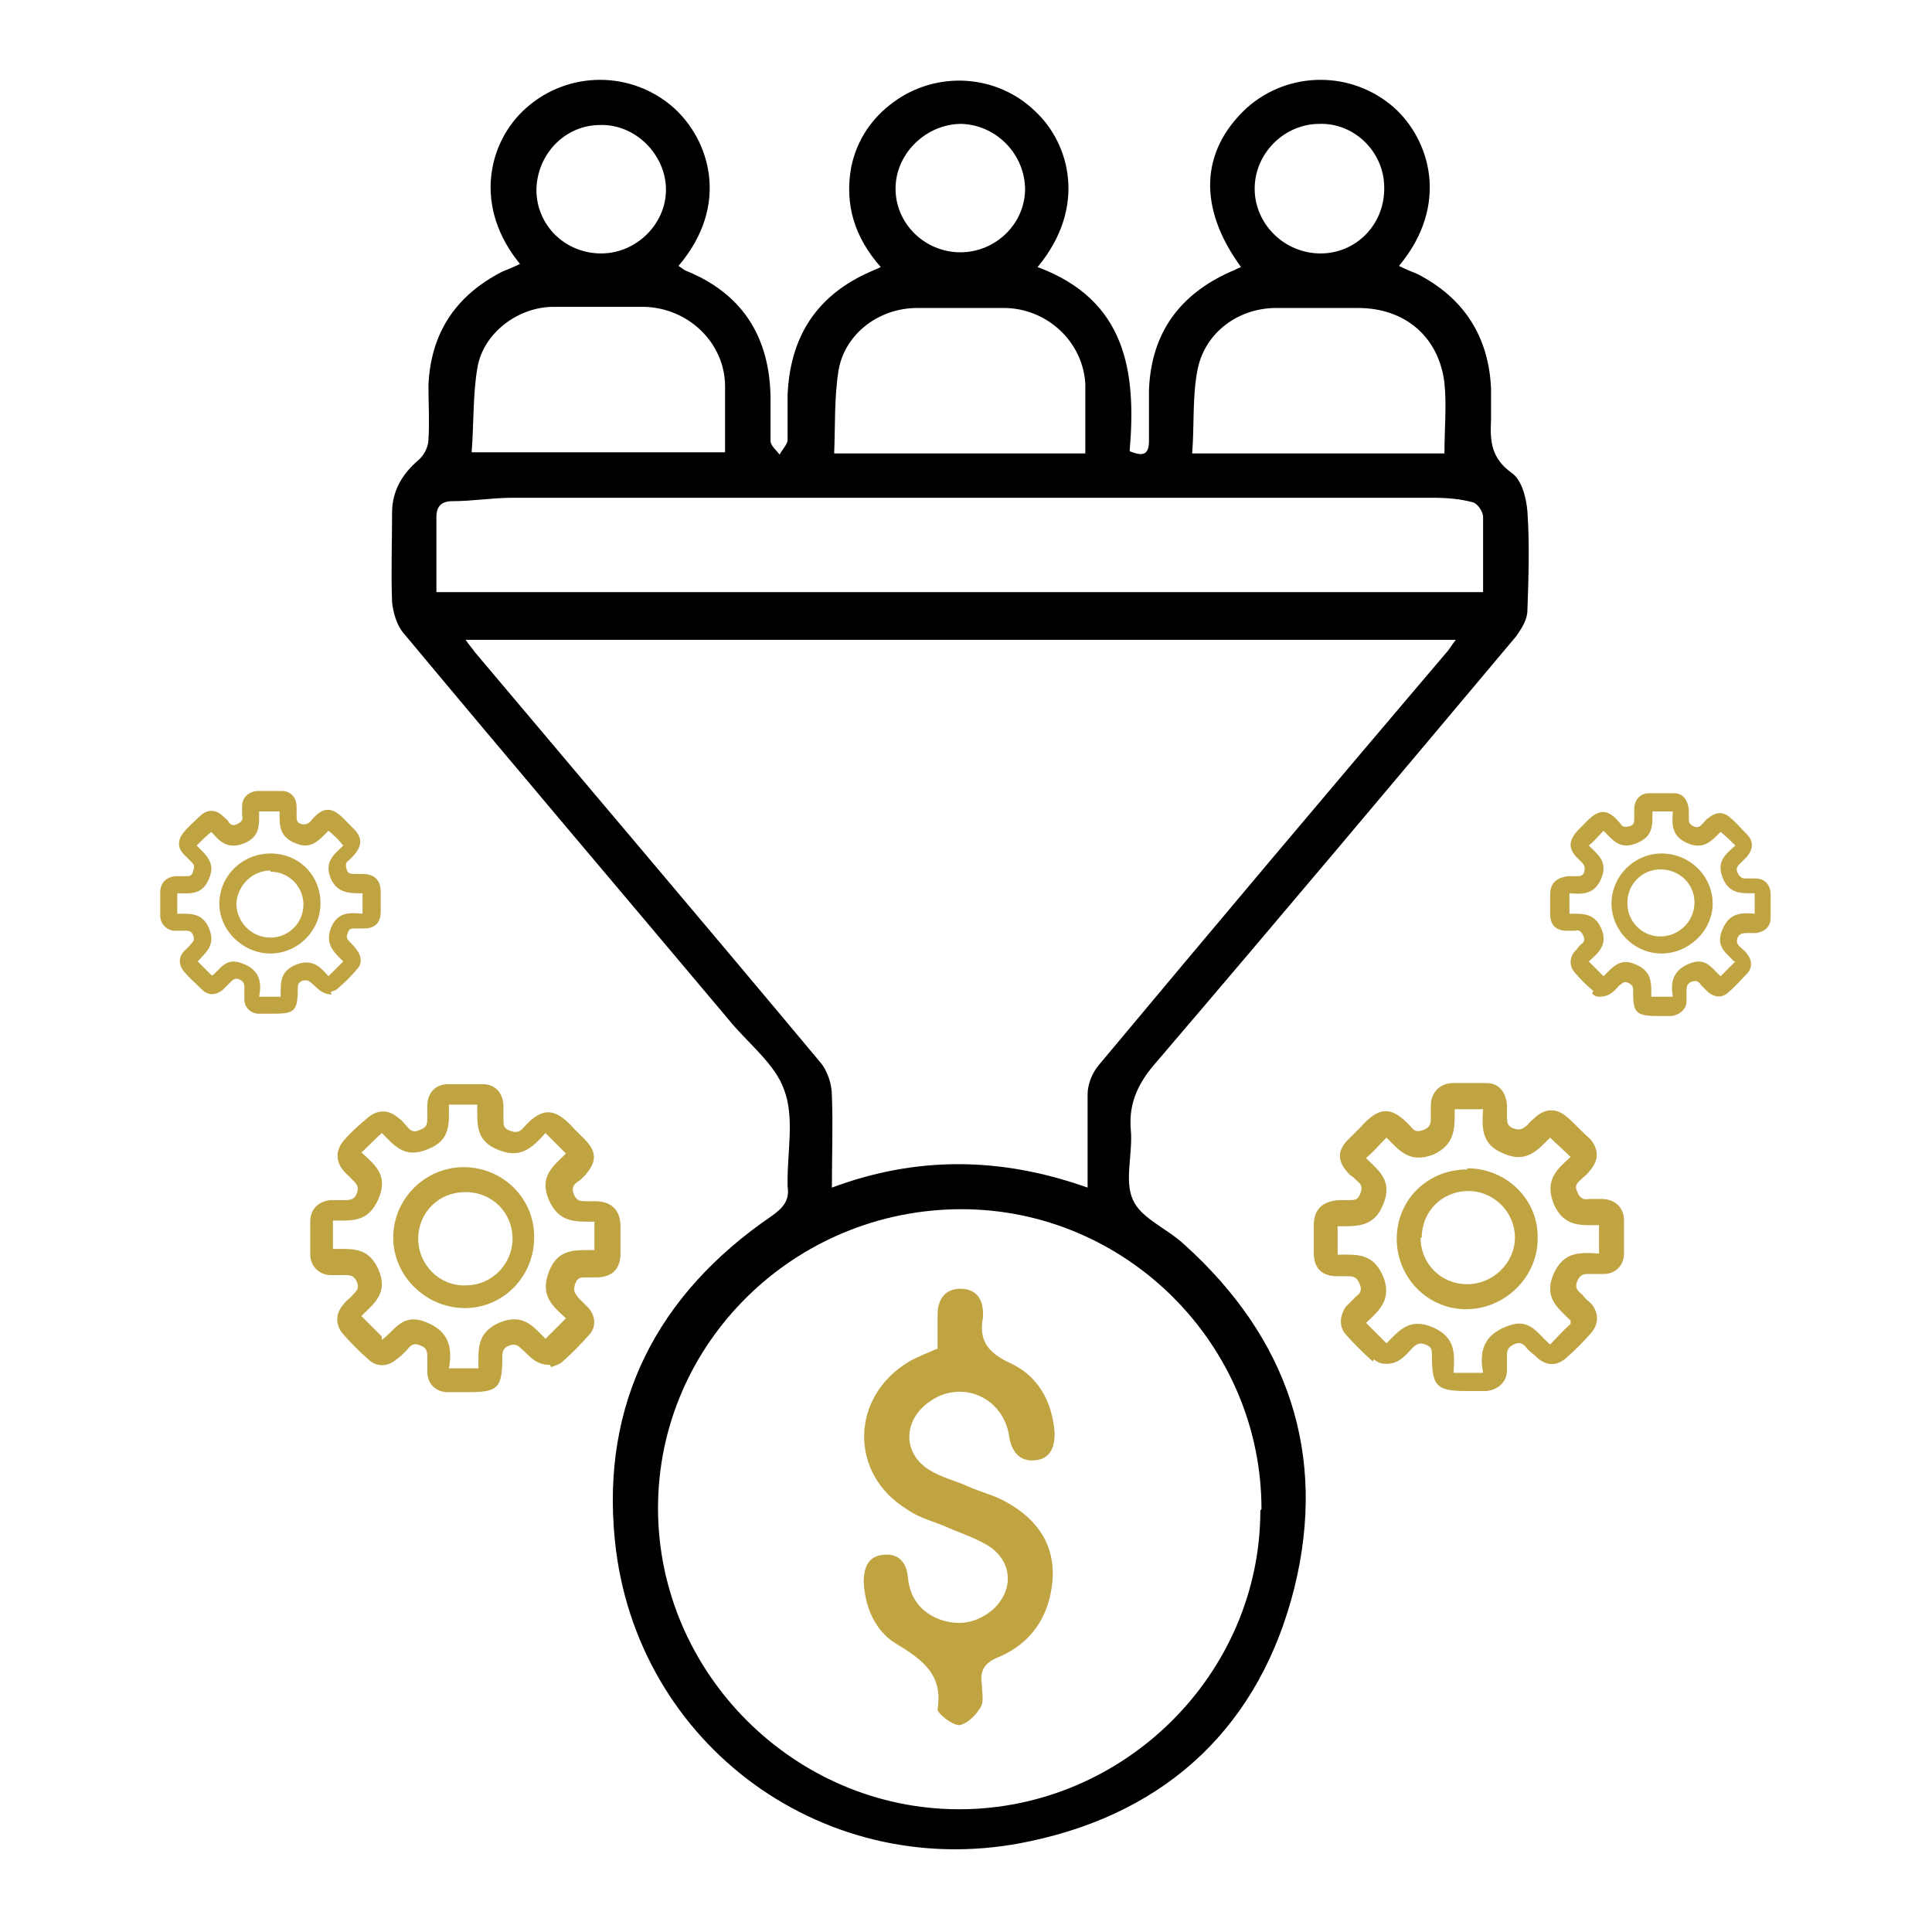 <?xml version="1.0" encoding="UTF-8"?>
<svg id="Layer_1" data-name="Layer 1" xmlns="http://www.w3.org/2000/svg" version="1.1" viewBox="0 0 170 170">
  <defs>
    <style>
      .cls-1 {
        fill: #000;
      }

      .cls-1, .cls-2 {
        stroke-width: 0px;
      }

      .cls-2 {
        fill: #c1a442;
      }
    </style>
  </defs>
  <path class="cls-1" d="M45.9,23.4c-4.4-5.2-2.9-11,.4-13.9,3.7-3.3,9.3-3.3,13,0,3.1,2.8,5,8.5.4,13.9.2.1.4.3.6.4,5,2,7.4,5.8,7.5,11.1,0,1.3,0,2.6,0,3.9,0,.4.5.8.8,1.2.2-.4.6-.8.7-1.2,0-1.3,0-2.7,0-4,.2-5.1,2.5-8.8,7.3-10.9.2-.1.5-.2.9-.4-2.3-2.6-3.2-5.5-2.6-8.8.5-2.4,1.8-4.3,3.7-5.7,3.8-2.8,9.1-2.5,12.5.8,3,2.8,4.6,8.4.2,13.7,7.8,2.9,8.7,9.2,8.1,16.2,1.2.5,1.7.3,1.7-.9,0-1.5,0-3,0-4.5.2-5,2.7-8.4,7.2-10.4.3-.1.6-.3.9-.4-3.8-5.2-3.6-10.2.5-14,3.7-3.3,9.3-3.3,13,0,3.1,2.8,4.9,8.5.4,13.9.6.3,1.1.5,1.6.7,4.1,2.1,6.3,5.5,6.5,10.1,0,.9,0,1.8,0,2.7-.1,1.9,0,3.4,1.8,4.7.9.6,1.3,2.2,1.4,3.4.2,2.9.1,5.8,0,8.7,0,.8-.5,1.6-1,2.3-10.5,12.5-21,25-31.6,37.4-1.6,1.8-2.5,3.6-2.3,6,.2,2.1-.6,4.5.2,6.2.7,1.6,3,2.5,4.5,3.9,9.1,8.2,12.6,18.4,9.7,30.2-3,12-11,19.7-23.2,22.3-17.9,3.9-34.8-8.4-36.6-26.5-1.2-12,3.7-21.6,13.8-28.5,1-.7,1.6-1.4,1.4-2.6,0-.2,0-.3,0-.5,0-2.7.6-5.6-.3-8-.8-2.3-3.2-4.1-4.9-6.2-9.5-11.3-19.1-22.6-28.6-34-.6-.7-.9-1.8-1-2.7-.1-2.6,0-5.3,0-7.9,0-1.9.9-3.4,2.3-4.6.5-.4.9-1.2.9-1.8.1-1.6,0-3.2,0-4.8.2-4.6,2.4-7.9,6.5-10,.5-.2,1-.4,1.6-.7ZM40.9,56.2c.4.6.7.9.9,1.2,10.1,12,20.3,24,30.4,36.1.6.7,1,1.9,1,2.9.1,2.6,0,5.3,0,8.1,7.5-2.8,14.9-2.7,22.5,0,0-2.9,0-5.6,0-8.2,0-.9.4-1.9,1-2.6,10.1-12.1,20.3-24.2,30.5-36.2.3-.3.5-.7.9-1.2H40.9ZM111,132.8c0-14.5-11.9-26.4-26.4-26.4-14.7,0-26.7,11.8-26.7,26.3,0,14.5,12,26.5,26.5,26.5,14.5,0,26.5-11.9,26.5-26.3ZM38.4,52.1h92.1c0-2.3,0-4.4,0-6.6,0-.5-.5-1.2-.9-1.3-1.1-.3-2.3-.4-3.5-.4-27,0-54,0-81,0-1.8,0-3.5.3-5.3.3-1,0-1.4.5-1.4,1.4,0,2.2,0,4.3,0,6.6ZM41.6,39.8h22.2c0-2,0-3.9,0-5.8,0-3.8-3.2-6.9-7.1-7-2.7,0-5.3,0-8,0-3.1,0-6.2,2.3-6.7,5.4-.4,2.4-.3,4.9-.5,7.4ZM127.1,39.9c0-2.2.2-4.2,0-6.2-.5-4.1-3.5-6.6-7.6-6.6-2.4,0-4.8,0-7.2,0-3.3,0-6.2,2.1-6.9,5.3-.5,2.4-.3,5-.5,7.5h22.2ZM95.5,39.9c0-2.1,0-4.1,0-6.1-.2-3.7-3.3-6.6-7-6.7-2.6,0-5.2,0-7.8,0-3.3,0-6.3,2.2-6.9,5.4-.4,2.4-.3,4.9-.4,7.4h22.1ZM47.2,16.7c0,3.1,2.5,5.6,5.7,5.6,3.1,0,5.7-2.6,5.7-5.6,0-3.1-2.7-5.8-5.8-5.7-3.1,0-5.6,2.6-5.6,5.8ZM121.8,16.5c0-3.1-2.6-5.7-5.7-5.6-3.1,0-5.7,2.6-5.7,5.7,0,3.1,2.6,5.7,5.8,5.7,3.1,0,5.6-2.5,5.6-5.7ZM90.2,16.7c0-3.1-2.5-5.7-5.6-5.8-3.1,0-5.8,2.6-5.8,5.7,0,3.1,2.6,5.6,5.7,5.6,3.1,0,5.7-2.5,5.7-5.6Z"/>
  <path class="cls-2" d="M82.5,118.7c0-1,0-2,0-3,0-1.3.6-2.3,2-2.3,1.4,0,2,.9,2,2.2,0,.1,0,.2,0,.3-.4,2,.4,3.1,2.3,4,2.5,1.1,3.8,3.4,4,6.2,0,1.3-.4,2.3-1.8,2.4-1.3.1-2-.8-2.2-2.1-.5-3.5-4.3-5.1-7.1-3-2.2,1.6-2.3,4.4,0,5.9,1.1.7,2.4,1,3.5,1.5,1.1.5,2.4.8,3.4,1.4,2.7,1.5,4.3,3.8,4,7-.3,3.1-1.9,5.4-4.7,6.6-1.3.5-1.7,1.2-1.5,2.5,0,.6.2,1.4-.1,1.9-.4.7-1.2,1.5-1.9,1.6-.6,0-1.9-1-1.9-1.4.5-3.1-1.4-4.4-3.7-5.8-1.8-1.1-2.7-3.2-2.8-5.4,0-1.3.4-2.3,1.8-2.4,1.4-.1,2,.8,2.1,2.1.2,1.8,1.2,3,2.8,3.6,1.7.6,3.3.3,4.7-.9,1.8-1.7,1.7-4.1-.3-5.5-1.1-.7-2.3-1.1-3.5-1.6-1.3-.6-2.7-.9-3.8-1.7-5.1-3.1-5-9.9.2-13,.7-.4,1.5-.7,2.4-1.1Z"/>
  <g>
    <path class="cls-2" d="M48.4,120.1c-1.3,0-1.8-.8-2.5-1.4-.3-.3-.6-.5-1.1-.3-.5.2-.6.5-.6,1,0,2.8-.4,3.1-3.1,3.1-.6,0-1.2,0-1.7,0-1,0-1.8-.7-1.8-1.8,0-.4,0-.8,0-1.2,0-.5,0-.9-.6-1.1-.6-.3-.9,0-1.2.4-.3.3-.6.6-.9.8-.8.7-1.8.7-2.5,0-.8-.7-1.5-1.4-2.2-2.2-.7-.8-.7-1.8,0-2.6.2-.3.5-.5.7-.7.3-.4.8-.6.5-1.3-.3-.7-.8-.6-1.3-.6-.3,0-.7,0-1,0-1,0-1.8-.8-1.8-1.8,0-1,0-1.9,0-2.9,0-1.1.7-1.8,1.8-1.9.4,0,.9,0,1.3,0,.5,0,.8-.1,1-.6.2-.5,0-.8-.3-1.1-.3-.3-.5-.5-.8-.8-.8-.9-.8-1.9,0-2.8.6-.7,1.3-1.3,2-1.9.9-.8,1.9-.8,2.8,0,.3.2.5.5.7.7.3.4.6.6,1.2.3.6-.2.6-.6.6-1.1,0-.3,0-.7,0-1,0-1.1.7-1.9,1.8-1.9,1,0,2.1,0,3.1,0,1.1,0,1.8.8,1.8,2,0,.4,0,.7,0,1.1,0,.5,0,.8.6,1,.5.2.8.1,1.1-.2,1.7-2,2.9-1.8,4.5,0,.3.3.6.6.9.9,1.2,1.2,1.1,2.1,0,3.3-.2.2-.4.4-.6.5-.4.3-.5.6-.3,1.1.2.5.5.6,1,.6.3,0,.6,0,.9,0,1.4,0,2.2.8,2.2,2.2,0,.8,0,1.6,0,2.4,0,1.4-.8,2.1-2.1,2.1-.3,0-.6,0-.9,0-.5,0-.8,0-1,.6-.2.6,0,.8.3,1.2.3.3.6.6.9.9.6.7.7,1.7,0,2.4-.8.9-1.6,1.7-2.4,2.4-.3.2-.7.3-.9.4ZM33.6,117.9c1.1-.8,1.7-2.2,3.5-1.7,2.2.7,2.8,2.1,2.4,4.2h2.6c0-1.6-.2-3.1,1.8-4,2.1-.9,3,.3,4.1,1.4.6-.6,1.2-1.2,1.8-1.8-1.2-1.1-2.3-2-1.5-4.1.8-2.1,2.4-1.9,4-1.9v-2.5c-1.7,0-3.1.1-4-1.9-.9-2.1.4-3,1.5-4.1-.6-.6-1.2-1.2-1.8-1.8-1.1,1.2-2.1,2.3-4.1,1.5-2.1-.8-1.9-2.3-1.9-4h-2.5c0,1.6.2,3.1-1.8,3.9-2.1.9-3-.3-4.1-1.4-.7.6-1.2,1.2-1.8,1.7,1.2,1.1,2.4,2,1.5,4.1-.9,2.1-2.4,1.9-4,1.9v2.5c1.7,0,3.1-.2,4,1.8.9,2.1-.4,3-1.5,4.1.6.6,1.2,1.2,1.8,1.8Z"/>
    <path class="cls-2" d="M47,108.9c0,3.4-2.7,6.2-6.1,6.2-3.4,0-6.3-2.8-6.3-6.2,0-3.4,2.8-6.2,6.2-6.2,3.4,0,6.2,2.7,6.2,6.1ZM40.9,104.9c-2.3,0-4.1,1.8-4.1,4.1,0,2.3,1.9,4.2,4.2,4.1,2.3,0,4.1-1.9,4.1-4.1,0-2.3-1.8-4.1-4.1-4.1Z"/>
  </g>
  <g>
    <path class="cls-2" d="M29.2,87.5c-.9,0-1.3-.6-1.8-1-.2-.2-.4-.3-.8-.2-.4.2-.4.4-.4.7,0,2-.3,2.2-2.2,2.2-.4,0-.8,0-1.2,0-.7,0-1.3-.5-1.3-1.3,0-.3,0-.6,0-.9,0-.4,0-.6-.4-.8-.4-.2-.6,0-.9.3-.2.2-.4.4-.6.6-.6.5-1.3.5-1.8,0-.5-.5-1.1-1-1.6-1.6-.5-.6-.5-1.3,0-1.8.2-.2.3-.3.5-.5.2-.3.5-.4.3-.9-.2-.5-.6-.4-.9-.4-.2,0-.5,0-.7,0-.7,0-1.3-.6-1.3-1.3,0-.7,0-1.4,0-2.1,0-.8.5-1.3,1.3-1.4.3,0,.6,0,.9,0,.4,0,.6,0,.7-.5.2-.4,0-.6-.2-.8-.2-.2-.4-.4-.6-.6-.6-.6-.6-1.3,0-2,.4-.5.9-.9,1.4-1.4.6-.6,1.4-.6,2,0,.2.2.4.3.5.5.2.3.4.4.8.2.4-.2.5-.4.4-.8,0-.2,0-.5,0-.7,0-.8.5-1.3,1.3-1.4.7,0,1.5,0,2.2,0,.8,0,1.3.6,1.3,1.4,0,.3,0,.5,0,.8,0,.3,0,.6.4.7.3.1.6,0,.8-.2,1.2-1.5,2-1.3,3.2,0,.2.2.4.4.6.6.8.8.8,1.5,0,2.4-.1.1-.3.3-.4.4-.3.2-.3.4-.2.8.1.4.4.4.7.4.2,0,.5,0,.7,0,1,0,1.6.5,1.6,1.6,0,.6,0,1.1,0,1.7,0,1-.5,1.5-1.5,1.5-.2,0-.5,0-.7,0-.4,0-.6,0-.7.4-.2.4,0,.6.2.8.2.2.4.4.6.7.4.5.5,1.2,0,1.7-.5.6-1.1,1.2-1.7,1.7-.2.2-.5.2-.6.3ZM18.6,85.9c.8-.6,1.2-1.6,2.5-1.2,1.6.5,2,1.5,1.7,3h1.9c0-1.2-.1-2.2,1.3-2.8,1.5-.6,2.2.2,2.9,1,.4-.4.8-.8,1.3-1.3-.8-.8-1.6-1.5-1.1-2.9.6-1.5,1.7-1.4,2.8-1.3v-1.8c-1.2,0-2.2,0-2.8-1.3-.6-1.5.3-2.1,1.1-2.9-.4-.5-.8-.9-1.3-1.3-.8.8-1.5,1.7-2.9,1.1-1.5-.6-1.4-1.7-1.4-2.8h-1.8c0,1.2.1,2.2-1.3,2.8-1.5.6-2.2-.2-2.9-1-.5.4-.9.8-1.3,1.2.8.8,1.7,1.5,1.1,2.9-.6,1.5-1.7,1.3-2.8,1.3v1.8c1.2,0,2.2-.1,2.8,1.3.6,1.5-.3,2.1-1,2.9.4.4.8.8,1.3,1.3Z"/>
    <path class="cls-2" d="M28.2,79.5c0,2.4-2,4.4-4.4,4.4-2.4,0-4.5-2-4.5-4.4,0-2.4,2-4.4,4.5-4.4,2.5,0,4.4,1.9,4.4,4.4ZM23.8,76.6c-1.6,0-2.9,1.3-3,2.9,0,1.6,1.3,3,3,3,1.6,0,2.9-1.3,2.9-2.9,0-1.6-1.3-2.9-2.9-2.9Z"/>
  </g>
  <g>
    <path class="cls-2" d="M120.8,119.8c-.9-.8-1.7-1.6-2.4-2.4-.6-.7-.5-1.6,0-2.4.3-.3.6-.6.9-.9.4-.3.6-.6.3-1.2-.2-.5-.5-.6-1-.6-.3,0-.6,0-.9,0-1.4,0-2.1-.7-2.1-2.1,0-.8,0-1.6,0-2.4,0-1.4.8-2.1,2.2-2.2.3,0,.6,0,.9,0,.5,0,.8,0,1-.6.2-.5.1-.8-.3-1.1-.2-.2-.4-.4-.6-.5-1.2-1.2-1.2-2.2,0-3.3.3-.3.6-.6.9-.9,1.6-1.8,2.7-2,4.5,0,.3.4.6.4,1.1.2.5-.2.6-.5.6-1,0-.4,0-.7,0-1.1,0-1.1.7-1.9,1.8-2,1,0,2.1,0,3.1,0,1.1,0,1.7.8,1.8,1.9,0,.3,0,.7,0,1,0,.5,0,.9.6,1.1.6.2.8,0,1.2-.3.2-.3.5-.5.7-.7.9-.8,1.9-.8,2.8,0,.7.6,1.3,1.3,2,1.9.8.9.8,1.9,0,2.8-.2.3-.5.5-.8.8-.3.3-.6.5-.3,1.1.2.5.5.7,1,.6.4,0,.9,0,1.3,0,1.1.1,1.8.8,1.8,1.9,0,1,0,1.9,0,2.9,0,1-.7,1.8-1.8,1.8-.3,0-.7,0-1,0-.5,0-1-.1-1.3.6-.3.7.1.9.5,1.3.2.3.5.5.7.7.7.8.7,1.8,0,2.6-.7.8-1.4,1.5-2.2,2.2-.8.7-1.7.7-2.5,0-.3-.3-.6-.5-.9-.8-.3-.4-.6-.7-1.2-.4-.6.3-.6.6-.6,1.1,0,.4,0,.8,0,1.2,0,1-.8,1.7-1.8,1.8-.6,0-1.1,0-1.7,0-2.7,0-3.1-.4-3.1-3.1,0-.5,0-.8-.6-1-.5-.2-.8,0-1.1.3-.6.6-1.2,1.5-2.5,1.4-.2,0-.6-.1-.9-.4ZM138.2,116.2c-1.1-1.1-2.4-2-1.5-4.1.9-2,2.3-1.9,4-1.8v-2.5c-1.6,0-3.1.2-4-1.9-.8-2.1.3-3,1.5-4.1-.6-.6-1.2-1.1-1.8-1.7-1.1,1.1-2.1,2.3-4.1,1.4-2-.8-1.9-2.3-1.8-3.9h-2.5c0,1.6.1,3.1-1.9,4-2.1.8-3-.4-4.1-1.5-.6.6-1.1,1.2-1.8,1.8,1.1,1.1,2.4,2,1.5,4.1-.8,2-2.3,1.9-4,1.9v2.5c1.6,0,3.1-.2,4,1.9.8,2-.3,3-1.5,4.1.6.6,1.2,1.2,1.8,1.8,1.1-1.1,2-2.3,4.1-1.4,2,.9,1.9,2.3,1.8,4h2.6c-.4-2.1.2-3.5,2.4-4.2,1.8-.6,2.5.9,3.5,1.7.6-.6,1.1-1.2,1.8-1.8Z"/>
    <path class="cls-2" d="M129.1,102.8c3.5,0,6.3,2.8,6.2,6.2,0,3.4-2.9,6.2-6.3,6.2-3.4,0-6.1-2.8-6.1-6.2,0-3.4,2.7-6.1,6.2-6.1ZM125,108.9c0,2.3,1.8,4.1,4.1,4.1,2.3,0,4.2-1.9,4.2-4.1,0-2.3-1.9-4.1-4.1-4.1-2.3,0-4.1,1.8-4.1,4.1Z"/>
  </g>
  <g>
    <path class="cls-2" d="M140.2,87.2c-.6-.5-1.2-1.1-1.7-1.7-.4-.5-.4-1.2,0-1.7.2-.2.4-.5.6-.7.3-.2.4-.4.2-.8-.2-.4-.4-.5-.7-.4-.2,0-.5,0-.7,0-1,0-1.5-.5-1.5-1.5,0-.6,0-1.1,0-1.7,0-1,.6-1.5,1.6-1.6.2,0,.5,0,.7,0,.3,0,.6,0,.7-.4.1-.4,0-.6-.2-.8-.1-.1-.3-.3-.4-.4-.8-.8-.8-1.5,0-2.4.2-.2.4-.4.6-.6,1.2-1.3,2-1.5,3.2,0,.2.3.4.3.8.2.4-.1.4-.4.4-.7,0-.3,0-.5,0-.8,0-.8.5-1.4,1.3-1.4.7,0,1.5,0,2.2,0,.8,0,1.2.6,1.3,1.4,0,.2,0,.5,0,.7,0,.4,0,.6.4.8.4.2.6,0,.8-.2.2-.2.3-.4.5-.5.7-.6,1.4-.6,2,0,.5.4.9.9,1.4,1.4.6.6.6,1.3,0,2-.2.2-.4.4-.6.6-.2.2-.4.4-.2.8.2.4.4.5.7.5.3,0,.6,0,.9,0,.8,0,1.3.6,1.3,1.4,0,.7,0,1.4,0,2.1,0,.7-.5,1.2-1.3,1.3-.2,0-.5,0-.7,0-.4,0-.7,0-.9.4-.2.5.1.7.3.9.2.2.4.3.5.5.5.6.5,1.3,0,1.8-.5.5-1,1.1-1.6,1.6-.5.5-1.2.5-1.8,0-.2-.2-.4-.4-.6-.6-.2-.3-.4-.5-.9-.3-.4.2-.4.5-.4.8,0,.3,0,.6,0,.9,0,.7-.6,1.2-1.3,1.3-.4,0-.8,0-1.2,0-2,0-2.2-.3-2.2-2.2,0-.3,0-.5-.4-.7-.4-.2-.5,0-.8.2-.5.5-.8,1-1.8,1-.1,0-.4,0-.6-.3ZM152.6,84.6c-.8-.8-1.7-1.4-1-2.9.6-1.4,1.7-1.4,2.8-1.3v-1.8c-1.1,0-2.2.1-2.8-1.3-.6-1.5.2-2.1,1.1-2.9-.4-.4-.8-.8-1.3-1.2-.8.8-1.5,1.6-2.9,1-1.4-.6-1.4-1.6-1.3-2.8h-1.8c0,1.2.1,2.2-1.4,2.8-1.5.6-2.1-.3-2.9-1.1-.4.4-.8.9-1.3,1.3.8.8,1.7,1.4,1.1,2.9-.6,1.4-1.6,1.4-2.8,1.3v1.8c1.1,0,2.2-.1,2.8,1.3.6,1.4-.2,2.1-1.1,2.9.4.4.8.8,1.3,1.3.8-.8,1.5-1.7,2.9-1,1.4.6,1.3,1.7,1.3,2.8h1.9c-.3-1.5.2-2.5,1.7-3,1.3-.4,1.8.6,2.5,1.2.4-.4.8-.8,1.3-1.3Z"/>
    <path class="cls-2" d="M146.2,75.1c2.5,0,4.5,2,4.5,4.4,0,2.4-2.1,4.4-4.5,4.4-2.4,0-4.4-2-4.4-4.4,0-2.4,2-4.4,4.4-4.4ZM143.2,79.5c0,1.6,1.3,2.9,2.9,2.9,1.6,0,3-1.3,3-3,0-1.6-1.3-2.9-3-2.9-1.6,0-2.9,1.3-2.9,2.9Z"/>
  </g>
</svg>